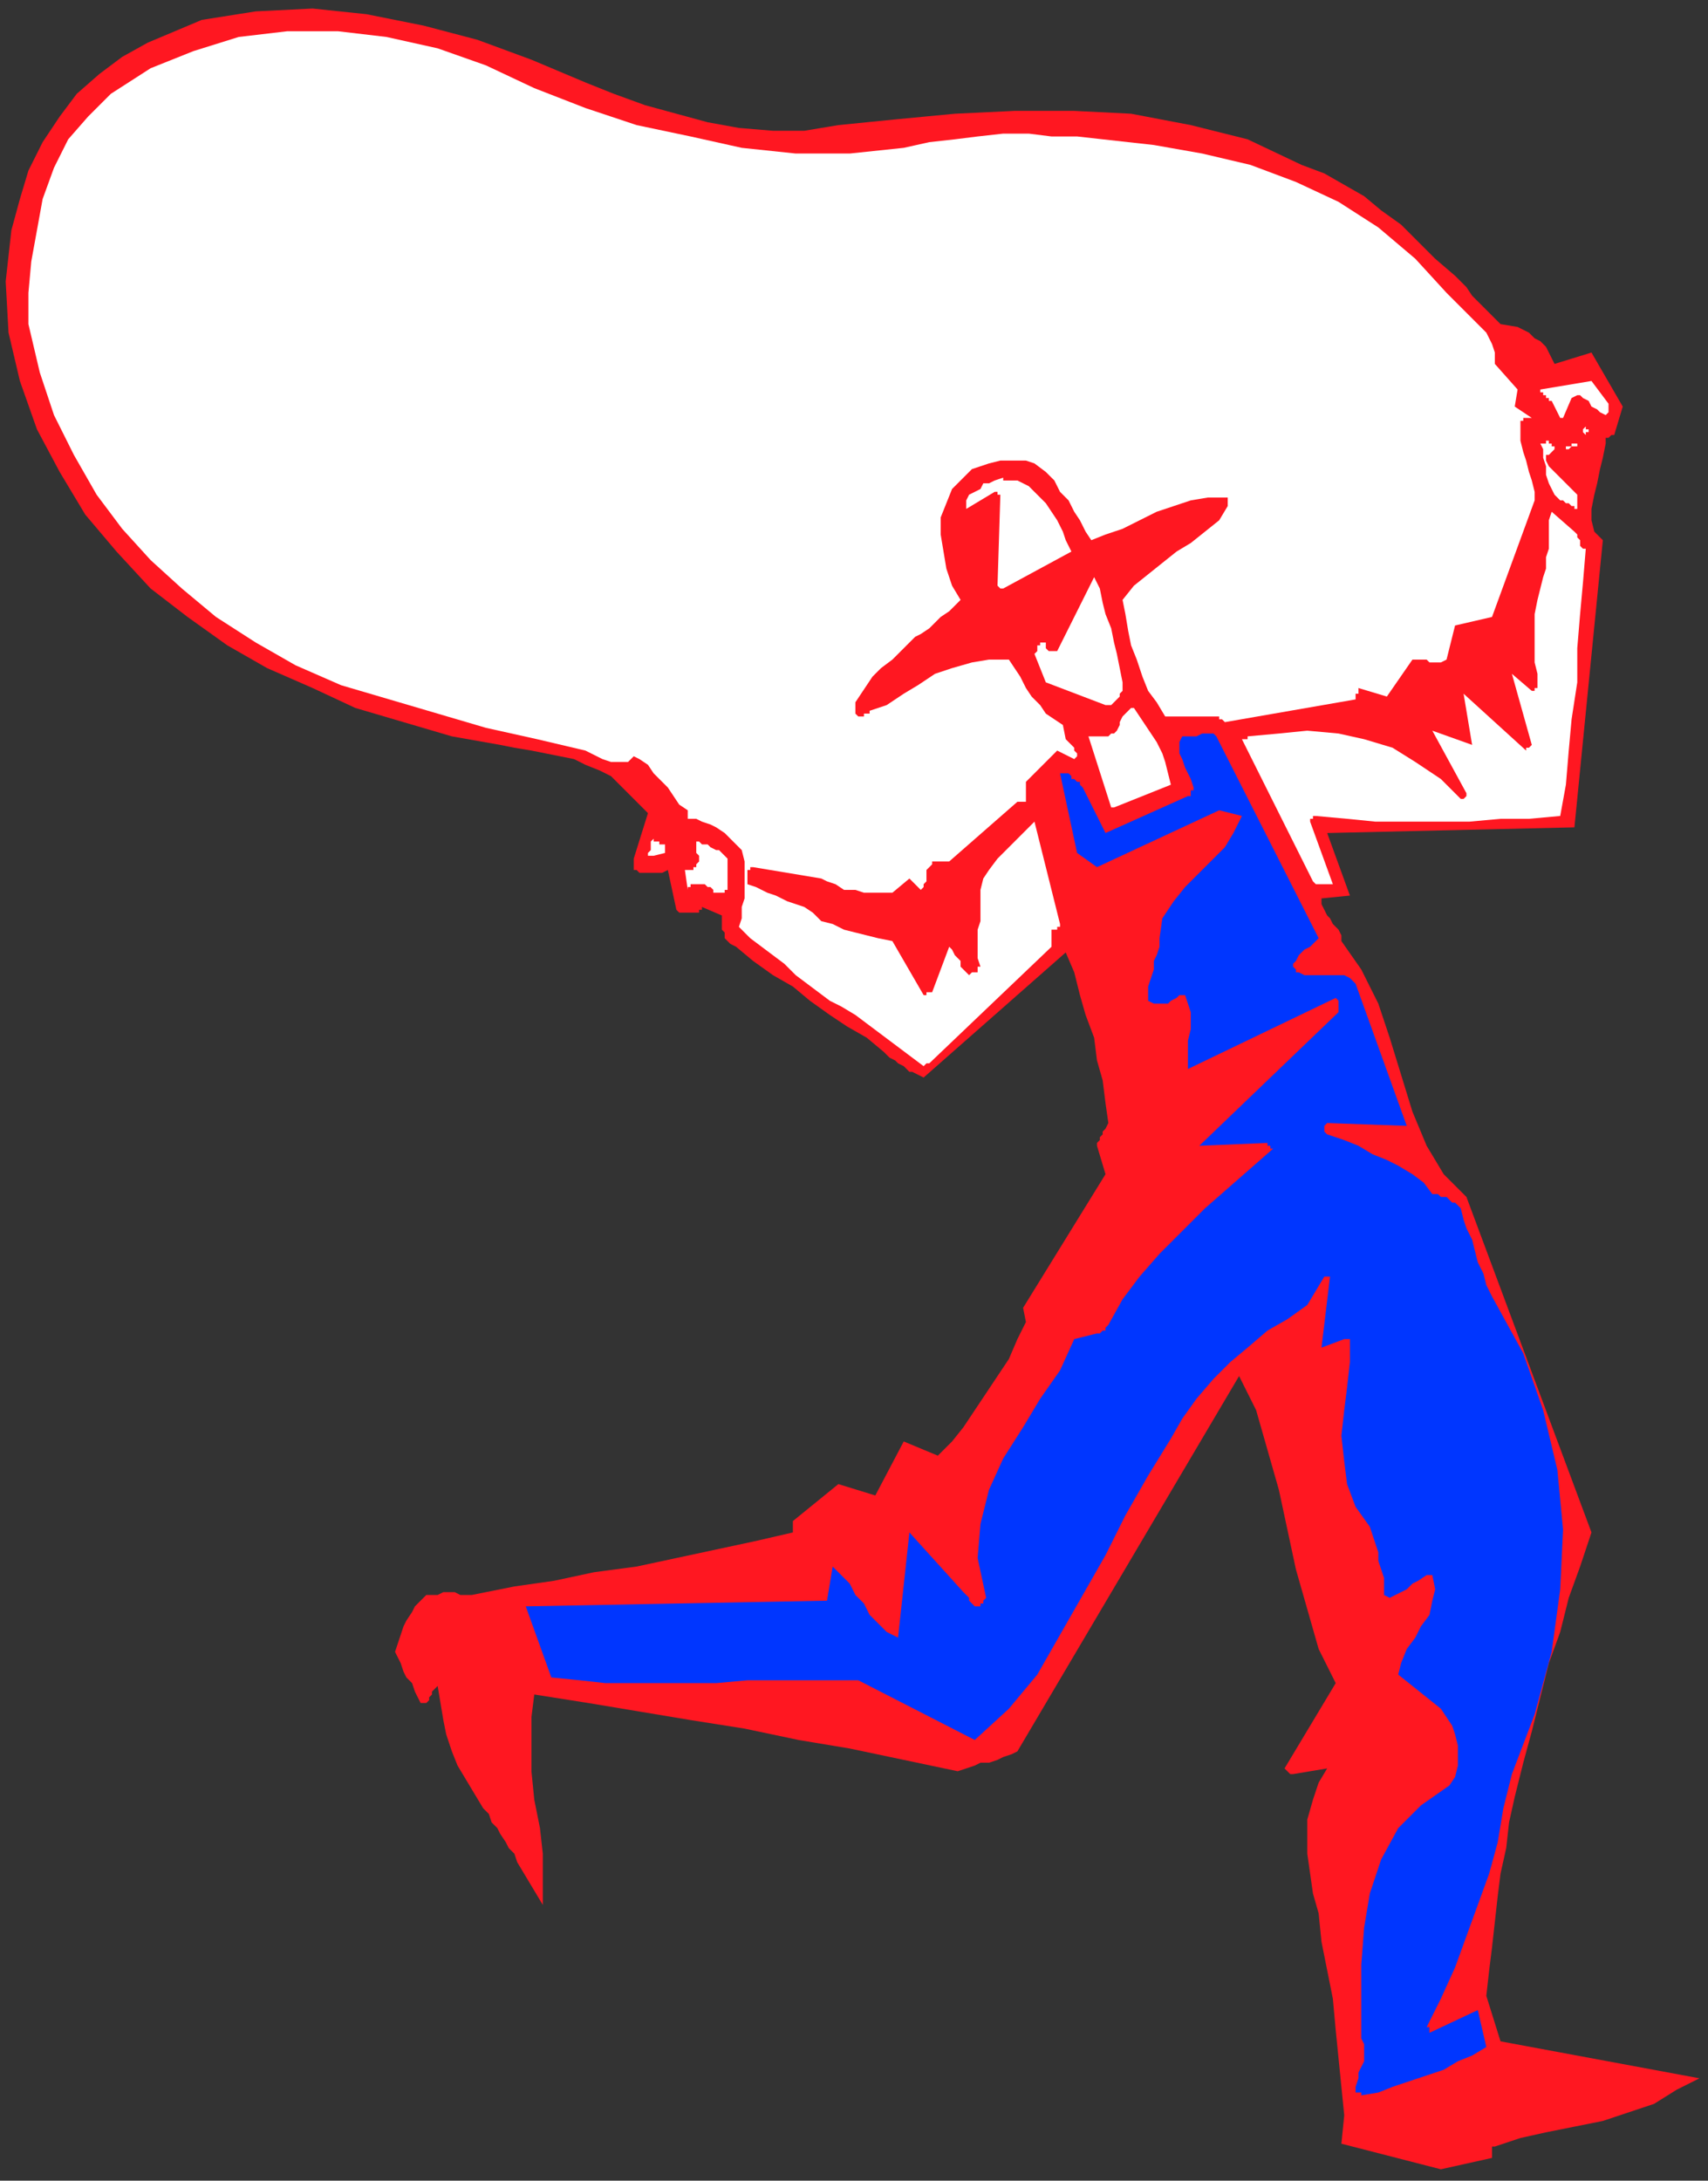 <?xml version="1.0" encoding="UTF-8" standalone="no"?>
<svg
   xmlns:dc="http://purl.org/dc/elements/1.1/"
   xmlns:cc="http://creativecommons.org/ns#"
   xmlns:rdf="http://www.w3.org/1999/02/22-rdf-syntax-ns#"
   xmlns:svg="http://www.w3.org/2000/svg"
   xmlns="http://www.w3.org/2000/svg"
   xmlns:sodipodi="http://sodipodi.sourceforge.net/DTD/sodipodi-0.dtd"
   xmlns:inkscape="http://www.inkscape.org/namespaces/inkscape"
   version="1.0"
   width="159.015mm"
   height="202.935mm"
   id="svg33"
   sodipodi:docname="CMEN249.WMF">
  <rect width="100%" height="100%" fill="#333333" stroke="none"/>
  <sodipodi:namedview
     pagecolor="#ffffff"
     bordercolor="#666666"
     borderopacity="1"
     objecttolerance="10"
     gridtolerance="10"
     guidetolerance="10"
     inkscape:pageopacity="0"
     inkscape:pageshadow="2"
     inkscape:window-width="640"
     inkscape:window-height="480"
     id="namedview35" />
  <defs
     id="defs3">
    <pattern
       id="WMFhbasepattern"
       patternUnits="userSpaceOnUse"
       width="6"
       height="6"
       x="0"
       y="0" />
  </defs>
  <path
     style="fill:none;stroke:none;"
     d="  M 0,0   L 600,0   L 600,766   L 0,766   z "
     id="path5" />
  <path
     style="fill:#ff1721;fill-rule:evenodd;fill-opacity:1;stroke:none;"
     d="  M 507,763   L 525,759   L 525,759   L 525,758   L 525,758   L 525,757   L 525,756   L 525,756   L 525,755   L 526,755   L 535,752   L 544,750   L 554,748   L 564,746   L 573,743   L 582,740   L 590,735   L 598,731   L 528,718   L 523,702   L 524,693   L 525,685   L 526,676   L 527,667   L 528,659   L 530,650   L 531,641   L 533,632   L 536,620   L 539,609   L 542,597   L 545,585   L 549,574   L 552,562   L 556,551   L 560,539   L 516,421   L 508,413   L 502,403   L 497,391   L 493,378   L 489,365   L 485,353   L 479,341   L 472,331   L 472,329   L 471,327   L 469,325   L 468,323   L 467,322   L 466,320   L 465,318   L 465,316   L 475,315   L 467,293   L 554,291   L 564,190   L 561,187   L 560,183   L 560,179   L 561,174   L 562,170   L 563,165   L 564,161   L 565,156   L 565,156   L 565,155   L 565,154   L 566,154   L 566,154   L 567,153   L 567,153   L 568,153   L 571,143   L 560,124   L 547,128   L 546,126   L 545,124   L 544,122   L 542,120   L 540,119   L 538,117   L 536,116   L 534,115   L 528,114   L 526,112   L 524,110   L 522,108   L 520,106   L 518,104   L 516,101   L 514,99   L 512,97   L 505,91   L 499,85   L 493,79   L 486,74   L 480,69   L 473,65   L 466,61   L 458,58   L 439,49   L 419,44   L 398,40   L 378,39   L 357,39   L 336,40   L 315,42   L 295,44   L 283,46   L 272,46   L 260,45   L 249,43   L 238,40   L 227,37   L 216,33   L 206,29   L 187,21   L 168,14   L 149,9   L 129,5   L 110,3   L 90,4   L 71,7   L 52,15   L 43,20   L 35,26   L 27,33   L 21,41   L 15,50   L 10,60   L 7,70   L 4,81   L 2,99   L 3,117   L 7,134   L 13,151   L 21,166   L 30,181   L 41,194   L 53,207   L 66,217   L 80,227   L 94,235   L 110,242   L 125,249   L 142,254   L 159,259   L 176,262   L 181,263   L 187,264   L 192,265   L 197,266   L 202,267   L 206,269   L 211,271   L 215,273   L 228,286   L 223,302   L 223,303   L 223,303   L 223,304   L 223,304   L 223,305   L 223,305   L 223,306   L 224,306   L 225,307   L 226,307   L 227,307   L 229,307   L 230,307   L 232,307   L 233,307   L 235,306   L 238,320   L 239,321   L 239,321   L 240,321   L 241,321   L 242,321   L 243,321   L 244,321   L 245,321   L 245,321   L 245,321   L 246,321   L 246,320   L 246,320   L 247,320   L 247,320   L 247,319   L 254,322   L 254,324   L 254,325   L 254,327   L 255,328   L 255,330   L 256,331   L 257,332   L 259,333   L 265,338   L 272,343   L 279,347   L 285,352   L 292,357   L 298,361   L 305,365   L 311,370   L 313,372   L 315,373   L 316,374   L 318,375   L 320,377   L 321,377   L 323,378   L 325,379   L 375,335   L 378,342   L 380,350   L 382,357   L 385,365   L 386,373   L 388,380   L 389,388   L 390,395   L 389,397   L 388,398   L 388,399   L 387,400   L 387,401   L 386,402   L 386,402   L 386,403   L 389,413   L 360,460   L 361,465   L 358,471   L 355,478   L 351,484   L 347,490   L 343,496   L 339,502   L 335,507   L 330,512   L 318,507   L 308,526   L 295,522   L 279,535   L 279,536   L 279,536   L 279,537   L 279,537   L 279,538   L 279,538   L 279,539   L 279,539   L 266,542   L 252,545   L 238,548   L 224,551   L 209,553   L 195,556   L 181,558   L 166,561   L 164,561   L 162,561   L 160,560   L 158,560   L 156,560   L 154,561   L 152,561   L 150,561   L 148,563   L 146,565   L 145,567   L 143,570   L 142,572   L 141,575   L 140,578   L 139,581   L 140,583   L 141,585   L 142,588   L 143,590   L 145,592   L 146,595   L 147,597   L 148,599   L 149,599   L 150,599   L 151,598   L 151,597   L 152,596   L 152,595   L 153,594   L 154,593   L 155,599   L 156,605   L 157,610   L 159,616   L 161,621   L 164,626   L 167,631   L 170,636   L 172,638   L 173,641   L 175,643   L 176,645   L 178,648   L 179,650   L 181,652   L 182,655   L 191,670   L 191,661   L 191,652   L 190,643   L 188,633   L 187,623   L 187,614   L 187,604   L 188,596   L 207,599   L 225,602   L 243,605   L 262,608   L 281,612   L 299,615   L 318,619   L 337,623   L 340,622   L 343,621   L 345,620   L 348,620   L 351,619   L 353,618   L 356,617   L 358,616   L 436,484   L 442,496   L 446,510   L 450,524   L 453,538   L 456,552   L 460,566   L 464,580   L 470,592   L 452,622   L 452,622   L 452,622   L 453,623   L 453,623   L 453,623   L 454,624   L 454,624   L 455,624   L 467,622   L 464,627   L 462,633   L 460,640   L 460,646   L 460,652   L 461,659   L 462,666   L 464,673   L 465,683   L 467,693   L 469,703   L 470,714   L 471,724   L 472,734   L 473,744   L 472,754   L 507,763  z "
     id="path7" />
  <path
     style="fill:#0036ff;fill-rule:evenodd;fill-opacity:1;stroke:none;"
     d="  M 479,737   L 485,736   L 490,734   L 496,732   L 502,730   L 508,728   L 513,725   L 518,723   L 523,720   L 520,707   L 503,715   L 503,715   L 503,715   L 503,715   L 503,714   L 503,714   L 503,714   L 503,713   L 502,713   L 507,703   L 512,692   L 516,681   L 520,670   L 524,659   L 527,648   L 529,636   L 532,624   L 540,603   L 546,581   L 549,559   L 550,538   L 548,517   L 543,496   L 536,476   L 525,456   L 523,452   L 522,448   L 520,444   L 519,440   L 518,436   L 516,432   L 515,429   L 514,425   L 513,424   L 512,423   L 511,423   L 510,422   L 509,421   L 507,421   L 506,420   L 504,420   L 501,416   L 497,413   L 492,410   L 488,408   L 483,406   L 478,403   L 473,401   L 467,399   L 467,399   L 466,398   L 466,398   L 466,397   L 466,396   L 466,396   L 467,395   L 467,395   L 495,396   L 477,346   L 475,344   L 473,343   L 470,343   L 467,343   L 464,343   L 461,343   L 459,343   L 457,342   L 456,342   L 456,341   L 456,341   L 456,341   L 455,340   L 455,340   L 455,339   L 455,339   L 456,338   L 457,336   L 458,335   L 459,334   L 461,333   L 462,332   L 463,331   L 464,330   L 428,259   L 427,258   L 426,258   L 424,258   L 423,258   L 421,259   L 419,259   L 418,259   L 416,259   L 415,261   L 415,263   L 415,265   L 416,267   L 417,270   L 418,272   L 419,274   L 420,277   L 420,277   L 420,278   L 420,278   L 419,278   L 419,279   L 419,279   L 419,280   L 418,280   L 389,293   L 381,277   L 380,276   L 380,275   L 379,275   L 378,274   L 377,274   L 377,273   L 376,272   L 375,272   L 375,272   L 374,272   L 374,272   L 374,272   L 374,272   L 373,272   L 373,272   L 373,272   L 379,300   L 386,305   L 429,285   L 437,287   L 434,293   L 431,298   L 426,303   L 422,307   L 417,312   L 413,317   L 409,323   L 408,330   L 408,333   L 407,336   L 406,338   L 406,341   L 405,344   L 404,347   L 404,349   L 404,352   L 406,353   L 407,353   L 409,353   L 411,353   L 412,352   L 414,351   L 415,350   L 417,350   L 418,353   L 419,356   L 419,359   L 419,362   L 418,366   L 418,369   L 418,372   L 418,376   L 470,351   L 471,352   L 471,352   L 471,353   L 471,353   L 471,354   L 471,354   L 471,355   L 471,356   L 422,403   L 446,402   L 446,402   L 446,402   L 446,403   L 446,403   L 447,403   L 447,403   L 447,404   L 448,404   L 440,411   L 432,418   L 424,425   L 416,433   L 408,441   L 401,449   L 395,457   L 390,466   L 389,467   L 389,468   L 389,468   L 388,468   L 388,468   L 387,469   L 387,469   L 386,469   L 378,471   L 373,482   L 366,492   L 360,502   L 353,513   L 348,524   L 345,536   L 344,548   L 347,562   L 347,562   L 346,563   L 346,563   L 346,564   L 345,564   L 345,564   L 345,565   L 344,565   L 343,565   L 342,564   L 342,564   L 341,563   L 341,562   L 340,561   L 339,560   L 339,560   L 320,539   L 316,576   L 312,574   L 309,571   L 306,568   L 304,564   L 301,561   L 299,557   L 296,554   L 293,551   L 291,563   L 185,565   L 194,590   L 204,591   L 213,592   L 223,592   L 233,592   L 243,592   L 252,592   L 263,591   L 273,591   L 277,591   L 280,591   L 284,591   L 287,591   L 291,591   L 294,591   L 298,591   L 302,591   L 343,612   L 355,601   L 365,589   L 373,575   L 381,561   L 389,547   L 396,533   L 404,519   L 412,506   L 416,499   L 421,492   L 427,485   L 433,479   L 439,474   L 446,468   L 453,464   L 460,459   L 466,449   L 466,449   L 466,449   L 466,449   L 467,449   L 467,449   L 467,449   L 467,449   L 468,449   L 465,474   L 473,471   L 473,471   L 473,471   L 474,471   L 474,471   L 474,471   L 475,471   L 475,471   L 475,471   L 475,479   L 474,488   L 473,496   L 472,505   L 473,514   L 474,522   L 477,530   L 482,537   L 483,540   L 484,543   L 485,546   L 485,549   L 486,552   L 487,555   L 487,558   L 487,561   L 489,562   L 491,561   L 493,560   L 495,559   L 497,557   L 499,556   L 502,554   L 504,554   L 505,559   L 504,563   L 503,568   L 500,572   L 498,576   L 495,580   L 493,585   L 492,589   L 507,601   L 509,604   L 511,607   L 512,610   L 513,614   L 513,617   L 513,621   L 512,625   L 510,628   L 500,635   L 492,643   L 486,654   L 482,666   L 480,678   L 479,691   L 479,704   L 479,717   L 480,719   L 480,722   L 480,725   L 479,727   L 478,729   L 478,731   L 477,734   L 477,736   L 477,736   L 478,736   L 478,736   L 478,736   L 478,736   L 479,736   L 479,737   L 479,737  z "
     id="path9" />
  <path
     style="fill:#ffffff;fill-rule:evenodd;fill-opacity:1;stroke:none;"
     d="  M 327,374   L 370,333   L 370,327   L 370,327   L 371,327   L 371,327   L 371,327   L 372,327   L 372,326   L 373,326   L 373,325   L 364,289   L 361,292   L 359,294   L 356,297   L 353,300   L 351,302   L 348,306   L 346,309   L 345,313   L 345,317   L 345,320   L 345,324   L 344,327   L 344,330   L 344,334   L 344,337   L 345,340   L 344,340   L 344,341   L 344,341   L 344,342   L 343,342   L 343,342   L 342,342   L 341,343   L 340,342   L 339,341   L 338,340   L 338,338   L 337,337   L 336,336   L 335,334   L 334,333   L 328,349   L 327,349   L 327,349   L 327,349   L 327,349   L 326,349   L 326,350   L 326,350   L 325,350   L 314,331   L 309,330   L 305,329   L 301,328   L 297,327   L 293,325   L 289,324   L 286,321   L 283,319   L 280,318   L 277,317   L 275,316   L 273,315   L 270,314   L 268,313   L 266,312   L 263,311   L 263,310   L 263,310   L 263,309   L 263,309   L 263,308   L 263,307   L 263,307   L 263,306   L 263,306   L 263,306   L 264,306   L 264,305   L 264,305   L 264,305   L 265,305   L 265,305   L 289,309   L 291,310   L 294,311   L 297,313   L 301,313   L 304,314   L 307,314   L 310,314   L 314,314   L 320,309   L 324,313   L 325,312   L 325,311   L 326,310   L 326,308   L 326,307   L 326,306   L 327,305   L 328,304   L 328,303   L 329,303   L 330,303   L 331,303   L 332,303   L 333,303   L 334,303   L 334,303   L 358,282   L 359,282   L 359,282   L 359,282   L 360,282   L 360,282   L 360,282   L 361,282   L 361,282   L 361,275   L 372,264   L 378,267   L 379,266   L 379,265   L 378,264   L 378,263   L 377,262   L 376,261   L 376,261   L 375,260   L 374,255   L 371,253   L 368,251   L 366,248   L 363,245   L 361,242   L 359,238   L 357,235   L 355,232   L 348,232   L 342,233   L 335,235   L 329,237   L 323,241   L 318,244   L 312,248   L 306,250   L 306,251   L 305,251   L 305,251   L 304,251   L 304,252   L 304,252   L 303,252   L 303,252   L 303,252   L 302,252   L 302,252   L 302,252   L 301,251   L 301,251   L 301,251   L 301,250   L 301,247   L 303,244   L 305,241   L 307,238   L 310,235   L 314,232   L 317,229   L 320,226   L 322,224   L 324,223   L 327,221   L 329,219   L 331,217   L 334,215   L 336,213   L 338,211   L 335,206   L 333,200   L 332,194   L 331,188   L 331,182   L 333,177   L 335,172   L 340,167   L 342,165   L 345,164   L 348,163   L 352,162   L 355,162   L 358,162   L 361,162   L 364,163   L 368,166   L 371,169   L 373,173   L 376,176   L 378,180   L 380,183   L 382,187   L 384,190   L 389,188   L 395,186   L 401,183   L 407,180   L 413,178   L 419,176   L 425,175   L 431,175   L 431,175   L 432,175   L 432,176   L 432,176   L 432,176   L 432,177   L 432,177   L 432,178   L 429,183   L 424,187   L 419,191   L 414,194   L 409,198   L 404,202   L 399,206   L 395,211   L 396,216   L 397,222   L 398,227   L 400,232   L 402,238   L 404,243   L 407,247   L 410,252   L 428,252   L 428,252   L 429,252   L 429,252   L 429,253   L 430,253   L 430,253   L 431,254   L 431,254   L 477,246   L 477,245   L 477,245   L 477,245   L 477,244   L 478,244   L 478,243   L 478,243   L 478,242   L 488,245   L 497,232   L 499,232   L 500,232   L 502,232   L 503,233   L 504,233   L 506,233   L 507,233   L 509,232   L 512,220   L 525,217   L 540,176   L 540,173   L 539,169   L 538,166   L 537,162   L 536,159   L 535,155   L 535,152   L 535,148   L 535,148   L 536,148   L 536,148   L 536,147   L 537,147   L 538,147   L 538,147   L 539,147   L 533,143   L 534,137   L 526,128   L 526,124   L 525,121   L 523,117   L 521,115   L 518,112   L 515,109   L 512,106   L 509,103   L 498,91   L 485,80   L 471,71   L 456,64   L 440,58   L 423,54   L 406,51   L 388,49   L 379,48   L 370,48   L 362,47   L 353,47   L 344,48   L 336,49   L 327,50   L 318,52   L 299,54   L 280,54   L 261,52   L 243,48   L 224,44   L 206,38   L 188,31   L 171,23   L 154,17   L 136,13   L 119,11   L 101,11   L 84,13   L 68,18   L 53,24   L 39,33   L 31,41   L 24,49   L 19,59   L 15,70   L 13,81   L 11,92   L 10,103   L 10,114   L 14,131   L 19,146   L 26,160   L 34,174   L 43,186   L 53,197   L 64,207   L 76,217   L 90,226   L 104,234   L 120,241   L 137,246   L 154,251   L 171,256   L 189,260   L 206,264   L 208,265   L 210,266   L 212,267   L 215,268   L 217,268   L 219,268   L 221,268   L 223,266   L 225,267   L 228,269   L 230,272   L 232,274   L 235,277   L 237,280   L 239,283   L 242,285   L 242,285   L 242,286   L 242,286   L 242,286   L 242,287   L 242,287   L 242,287   L 242,288   L 245,288   L 247,289   L 250,290   L 252,291   L 255,293   L 257,295   L 259,297   L 261,299   L 262,303   L 262,306   L 262,310   L 262,313   L 262,316   L 261,319   L 261,323   L 260,326   L 264,330   L 268,333   L 272,336   L 276,339   L 280,343   L 284,346   L 288,349   L 292,352   L 296,354   L 301,357   L 305,360   L 309,363   L 313,366   L 317,369   L 321,372   L 325,375   L 325,375   L 325,375   L 326,374   L 326,374   L 326,374   L 326,374   L 327,374   L 327,374  z "
     id="path11" />
  <path
     style="fill:#ffffff;fill-rule:evenodd;fill-opacity:1;stroke:none;"
     d="  M 253,314   L 253,314   L 254,314   L 254,314   L 254,314   L 255,314   L 255,314   L 255,313   L 256,313   L 256,302   L 255,301   L 254,300   L 253,299   L 252,299   L 250,298   L 249,297   L 247,297   L 246,296   L 245,296   L 245,296   L 245,297   L 245,298   L 245,299   L 245,300   L 246,301   L 246,301   L 246,302   L 246,303   L 246,303   L 245,304   L 245,304   L 245,305   L 244,305   L 244,306   L 243,306   L 243,306   L 243,306   L 242,306   L 242,306   L 241,306   L 241,306   L 241,306   L 242,313   L 242,313   L 242,312   L 242,312   L 243,312   L 243,312   L 243,312   L 243,311   L 244,311   L 245,311   L 246,311   L 247,311   L 248,311   L 249,312   L 250,312   L 251,313   L 251,314   L 252,314   L 252,314   L 252,314   L 252,314   L 253,314   L 253,314   L 253,314   L 253,314  z "
     id="path13" />
  <path
     style="fill:#ffffff;fill-rule:evenodd;fill-opacity:1;stroke:none;"
     d="  M 463,311   L 469,311   L 461,289   L 461,289   L 461,288   L 461,288   L 461,288   L 462,288   L 462,287   L 462,287   L 463,287   L 474,288   L 484,289   L 495,289   L 506,289   L 517,289   L 528,288   L 538,288   L 549,287   L 551,276   L 552,264   L 553,253   L 555,240   L 555,228   L 556,216   L 557,205   L 558,193   L 557,193   L 556,192   L 556,191   L 556,190   L 555,189   L 555,188   L 555,188   L 554,187   L 546,180   L 545,183   L 545,186   L 545,190   L 545,193   L 544,196   L 544,200   L 543,203   L 542,207   L 541,211   L 540,216   L 540,220   L 540,225   L 540,229   L 540,233   L 541,237   L 541,241   L 541,242   L 541,242   L 540,242   L 540,243   L 540,243   L 539,243   L 539,243   L 539,243   L 532,237   L 539,262   L 538,263   L 538,263   L 538,263   L 538,263   L 537,263   L 537,263   L 537,264   L 537,264   L 515,244   L 518,262   L 504,257   L 516,279   L 516,280   L 516,280   L 516,280   L 515,281   L 515,281   L 515,281   L 514,281   L 514,281   L 507,274   L 498,268   L 490,263   L 480,260   L 471,258   L 460,257   L 450,258   L 439,259   L 439,260   L 439,260   L 438,260   L 438,260   L 438,260   L 438,260   L 437,260   L 462,310   L 462,310   L 462,310   L 462,310   L 462,310   L 463,311   L 463,311   L 463,311   L 463,311  z "
     id="path15" />
  <path
     style="fill:#ffffff;fill-rule:evenodd;fill-opacity:1;stroke:none;"
     d="  M 230,301   L 234,300   L 234,299   L 234,299   L 234,299   L 234,299   L 234,299   L 234,299   L 234,298   L 234,298   L 234,297   L 233,297   L 233,297   L 232,297   L 232,296   L 231,296   L 230,296   L 230,295   L 229,296   L 229,296   L 229,297   L 229,298   L 229,299   L 229,299   L 228,300   L 228,301   L 228,301   L 228,301   L 229,301   L 229,301   L 229,301   L 229,301   L 230,301   L 230,301  z "
     id="path17" />
  <path
     style="fill:#ffffff;fill-rule:evenodd;fill-opacity:1;stroke:none;"
     d="  M 392,284   L 412,276   L 411,272   L 410,268   L 409,265   L 407,261   L 405,258   L 403,255   L 401,252   L 399,249   L 398,249   L 397,250   L 396,251   L 395,252   L 394,254   L 394,255   L 393,257   L 392,258   L 391,258   L 390,259   L 389,259   L 388,259   L 386,259   L 385,259   L 384,259   L 383,259   L 391,284   L 391,284   L 391,284   L 392,284   L 392,284  z "
     id="path19" />
  <path
     style="fill:#ffffff;fill-rule:evenodd;fill-opacity:1;stroke:none;"
     d="  M 389,248   L 389,248   L 389,248   L 390,248   L 390,248   L 391,248   L 392,247   L 393,246   L 394,245   L 394,244   L 395,243   L 395,241   L 395,240   L 394,235   L 393,230   L 392,226   L 391,221   L 389,216   L 388,212   L 387,207   L 385,203   L 372,229   L 372,229   L 371,229   L 371,229   L 370,229   L 370,229   L 369,229   L 369,229   L 368,228   L 368,228   L 368,228   L 368,227   L 368,227   L 368,227   L 368,227   L 368,226   L 367,226   L 367,226   L 366,226   L 366,227   L 365,227   L 365,228   L 365,229   L 364,230   L 364,230   L 368,240   L 389,248  z "
     id="path21" />
  <path
     style="fill:#ffffff;fill-rule:evenodd;fill-opacity:1;stroke:none;"
     d="  M 353,207   L 377,194   L 375,190   L 374,187   L 372,183   L 370,180   L 368,177   L 365,174   L 362,171   L 358,169   L 357,169   L 356,169   L 356,169   L 355,169   L 354,169   L 354,169   L 353,169   L 353,168   L 350,169   L 348,170   L 346,170   L 345,172   L 343,173   L 341,174   L 340,176   L 340,179   L 350,173   L 350,173   L 351,173   L 351,173   L 351,173   L 351,173   L 351,174   L 352,174   L 352,174   L 351,206   L 351,206   L 351,206   L 352,207   L 352,207   L 352,207   L 352,207   L 352,207   L 353,207  z "
     id="path23" />
  <path
     style="fill:#ffffff;fill-rule:evenodd;fill-opacity:1;stroke:none;"
     d="  M 555,179   L 555,177   L 555,174   L 553,172   L 551,170   L 549,168   L 547,166   L 545,164   L 544,162   L 544,162   L 544,161   L 544,160   L 545,160   L 545,160   L 546,159   L 546,159   L 547,158   L 547,158   L 547,157   L 547,157   L 546,157   L 546,156   L 546,156   L 545,156   L 545,155   L 544,155   L 544,155   L 544,156   L 543,156   L 543,156   L 543,156   L 543,156   L 542,156   L 543,158   L 543,161   L 544,164   L 544,167   L 545,170   L 546,172   L 547,174   L 549,176   L 550,176   L 551,177   L 552,177   L 553,178   L 553,178   L 554,178   L 554,179   L 554,179   L 555,179   L 555,179   L 555,179   L 555,179  z "
     id="path25" />
  <path
     style="fill:#ffffff;fill-rule:evenodd;fill-opacity:1;stroke:none;"
     d="  M 552,158   L 552,158   L 553,157   L 553,157   L 554,157   L 554,157   L 555,157   L 555,157   L 555,156   L 555,156   L 554,156   L 554,156   L 553,156   L 553,157   L 552,157   L 551,157   L 551,158   L 551,158   L 551,158   L 551,158   L 552,158  z "
     id="path27" />
  <path
     style="fill:#ffffff;fill-rule:evenodd;fill-opacity:1;stroke:none;"
     d="  M 558,153   L 558,152   L 559,152   L 559,152   L 559,151   L 559,151   L 559,151   L 558,151   L 558,150   L 558,150   L 557,151   L 557,151   L 557,151   L 557,152   L 557,152   L 557,152   L 558,153   L 558,153   L 558,153   L 558,153   L 558,153  z "
     id="path29" />
  <path
     style="fill:#ffffff;fill-rule:evenodd;fill-opacity:1;stroke:none;"
     d="  M 550,147   L 553,140   L 555,139   L 556,139   L 557,140   L 559,141   L 560,143   L 562,144   L 563,145   L 565,146   L 565,146   L 566,145   L 566,145   L 566,145   L 566,144   L 566,143   L 566,143   L 566,142   L 560,134   L 542,137   L 542,138   L 543,138   L 543,139   L 544,139   L 544,140   L 545,140   L 545,141   L 546,141   L 549,147   L 549,147   L 549,147   L 549,147   L 550,147   L 550,147   L 550,147  z "
     id="path31" />
</svg>

